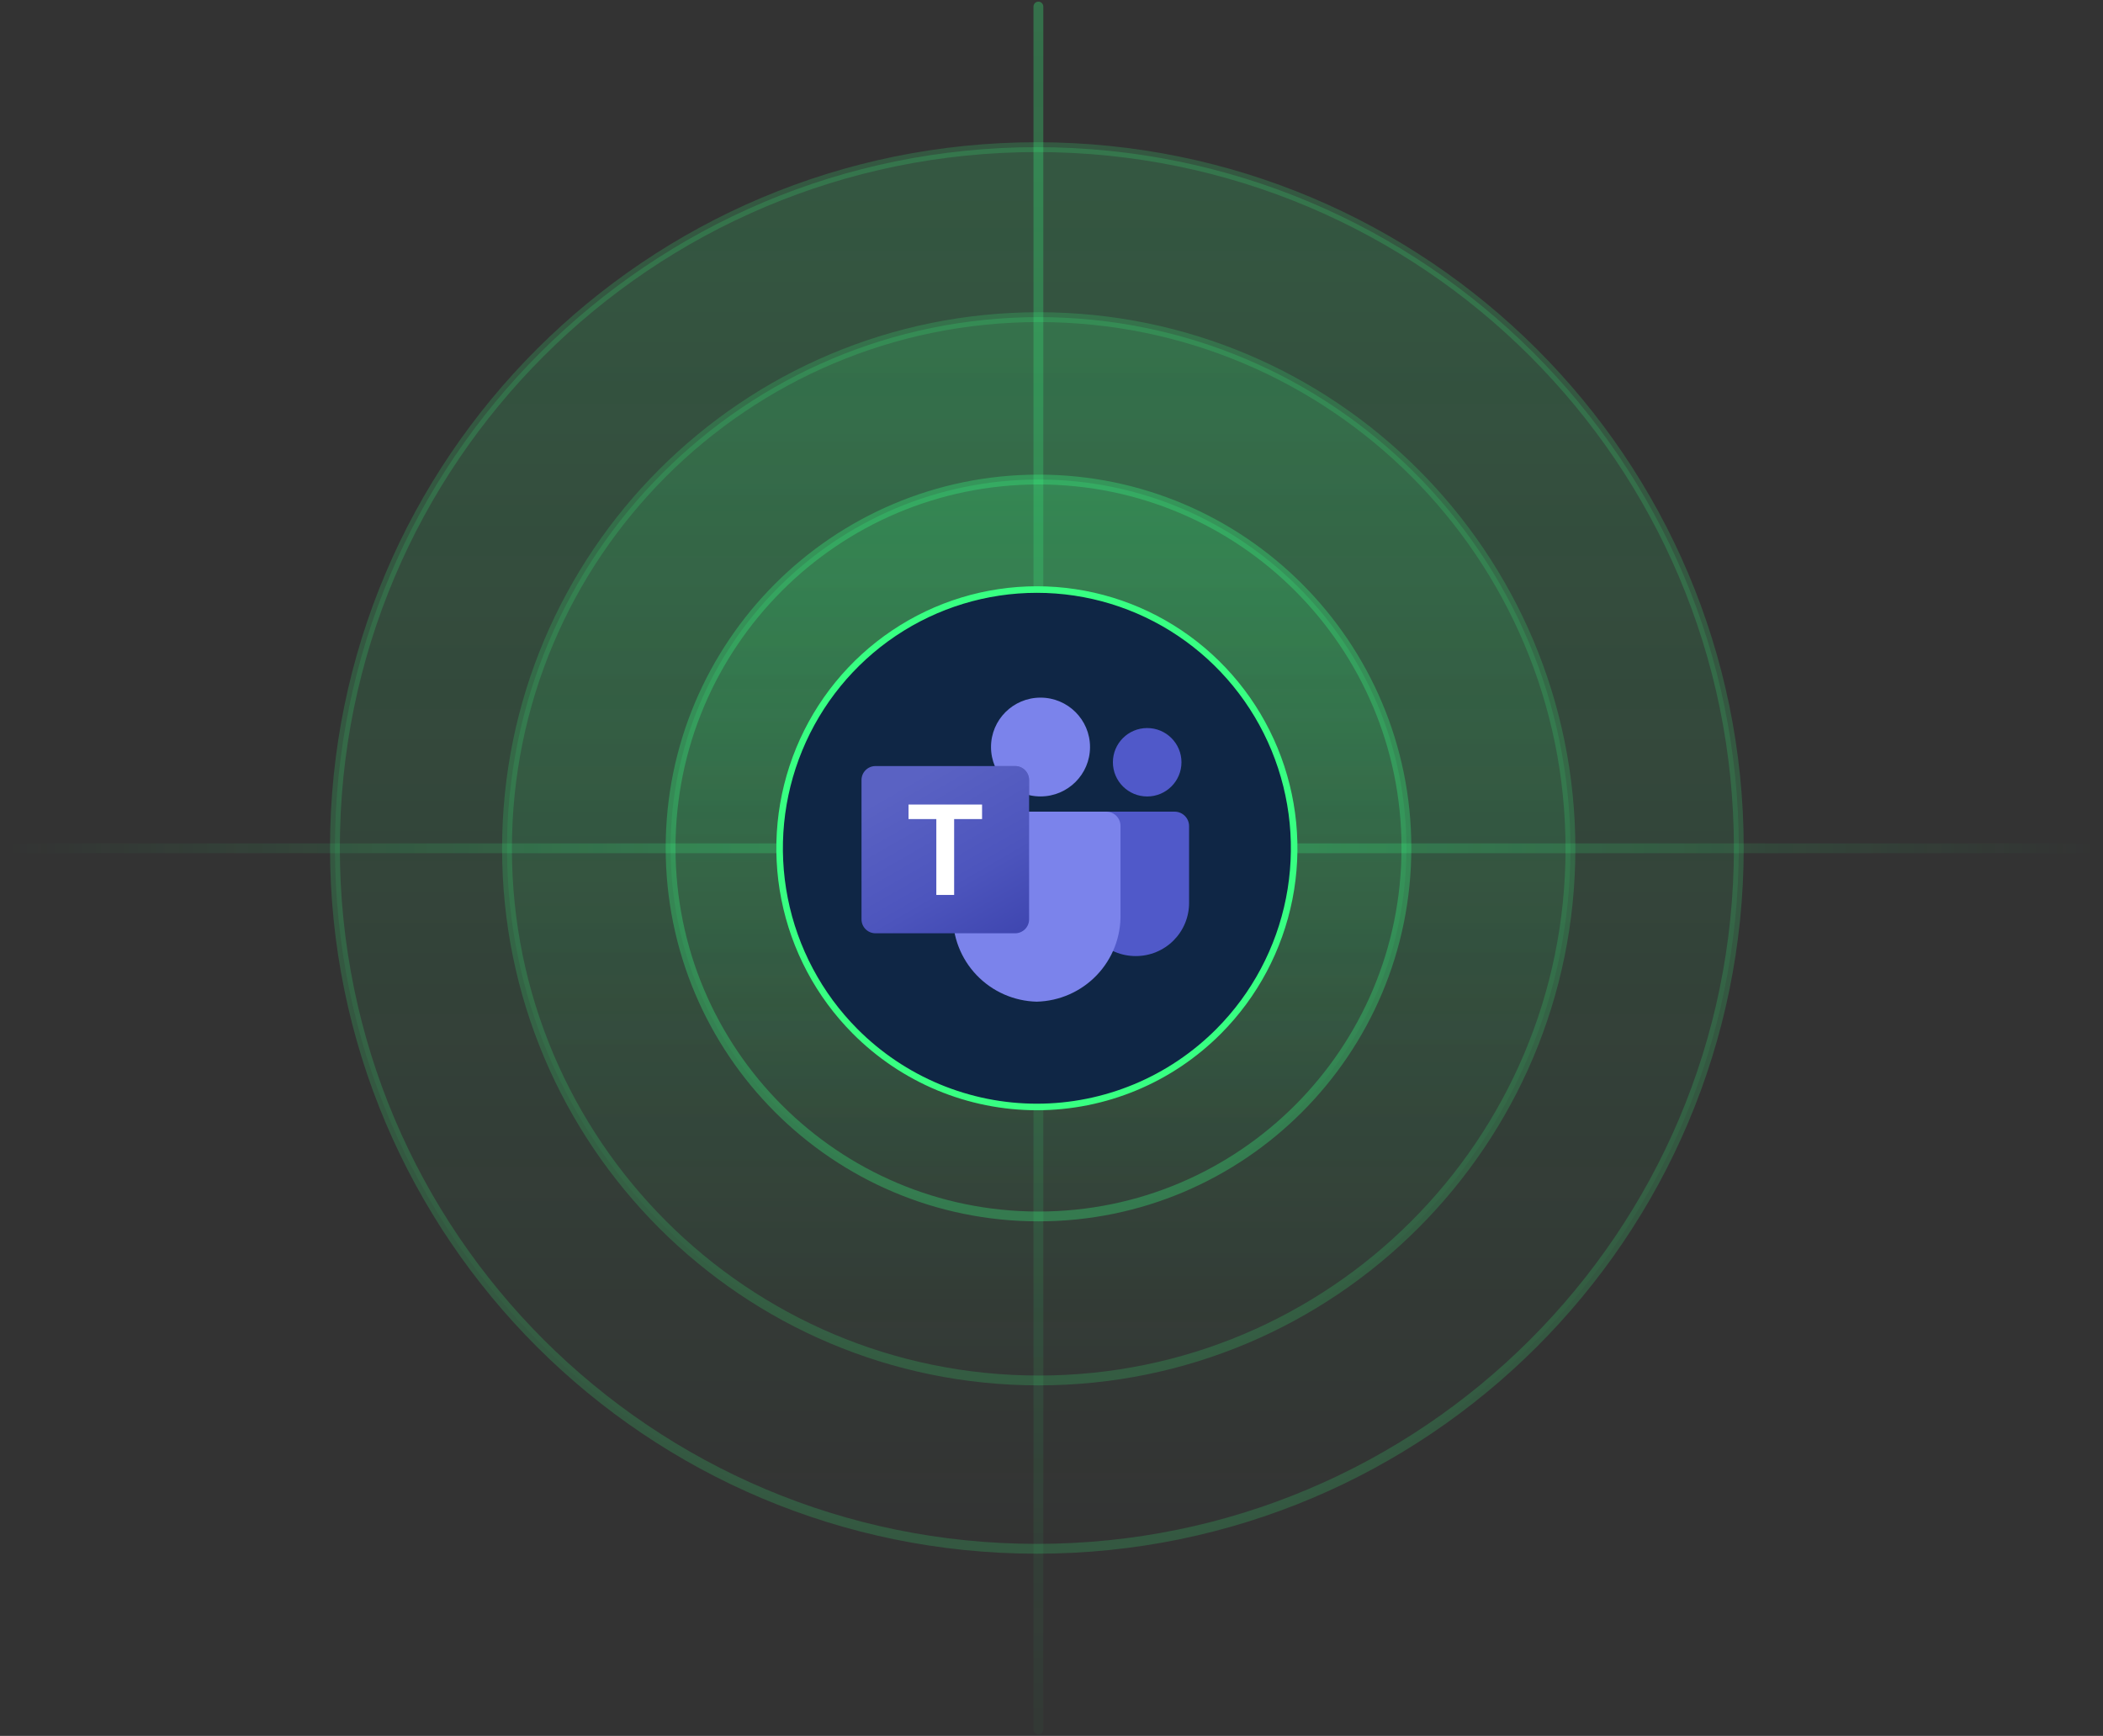 <?xml version="1.0" encoding="UTF-8"?>
<svg xmlns="http://www.w3.org/2000/svg" width="642" height="530" viewBox="0 0 642 530" fill="none">
  <rect x="0" y="0" width="642" height="530" fill="#333333" stroke="none"/>
  <path opacity="0.6" d="M316.534 44.929C434.867 44.929 530.818 140.741 530.818 258.901C530.818 377.062 434.867 472.874 316.534 472.874C198.201 472.874 102.249 377.062 102.249 258.901C102.249 140.741 198.155 44.929 316.534 44.929Z" fill="url(#paint0_linear_1129_32834)" fill-opacity="0.3" stroke="#38FF82" stroke-opacity="0.3" stroke-width="3" stroke-miterlimit="10" stroke-linecap="round" stroke-linejoin="round"></path>
  <path opacity="0.6" d="M317.1 96.831C406.739 96.831 479.424 169.516 479.424 259.155C479.424 348.794 406.739 421.479 317.1 421.479C227.461 421.479 154.776 348.794 154.776 259.155C154.776 169.516 227.426 96.831 317.1 96.831Z" fill="url(#paint1_linear_1129_32834)" fill-opacity="0.3" stroke="#38FF82" stroke-opacity="0.3" stroke-width="3" stroke-miterlimit="10" stroke-linecap="round" stroke-linejoin="round"></path>
  <path d="M317.033 146.415C255.004 146.415 204.719 196.78 204.719 258.908C204.719 321.037 255.004 371.402 317.033 371.402C379.063 371.402 429.348 321.037 429.348 258.908C429.348 196.78 379.063 146.415 317.033 146.415Z" fill="url(#paint2_linear_1129_32834)" fill-opacity="0.2" stroke="#38FF82" stroke-opacity="0.3" stroke-width="3" stroke-miterlimit="10" stroke-linecap="round" stroke-linejoin="round"></path>
  <path d="M317 528L317 2" stroke="url(#paint3_linear_1129_32834)" stroke-opacity="0.3" stroke-width="3" stroke-miterlimit="10" stroke-linecap="round" stroke-linejoin="round"></path>
  <path d="M2 259C251.154 259 390.846 259 640 259" stroke="url(#paint4_linear_1129_32834)" stroke-opacity="0.3" stroke-width="3" stroke-miterlimit="10" stroke-linecap="round" stroke-linejoin="round"></path>
  <path d="M372.073 314.839L372.073 314.839C364.781 322.175 356.124 327.995 346.595 331.965C337.067 335.936 326.854 337.979 316.54 337.979C306.226 337.979 296.012 335.936 286.484 331.965C276.955 327.995 268.298 322.175 261.006 314.839L261.006 314.839C250.021 303.793 242.54 289.718 239.509 274.396C236.478 259.073 238.034 243.191 243.979 228.757C249.924 214.324 259.992 201.988 272.907 193.31C285.823 184.632 301.007 180 316.54 180C332.072 180 347.256 184.632 360.172 193.31C373.087 201.988 383.154 214.324 389.099 228.757C395.045 243.191 396.6 259.073 393.569 274.396C390.539 289.718 383.058 303.793 372.073 314.839Z" fill="#0F2645" stroke="#38FF82" stroke-width="2"></path>
  <path d="M332.75 247.815H358.579C359.749 247.815 360.872 248.279 361.701 249.104C362.53 249.929 362.997 251.048 363 252.217V275.697C363 277.826 362.58 279.933 361.764 281.9C360.948 283.867 359.751 285.653 358.243 287.159C356.735 288.664 354.944 289.858 352.974 290.672C351.003 291.487 348.891 291.906 346.758 291.906H346.679C342.374 291.906 338.244 290.2 335.199 287.163C332.153 284.125 330.44 280.005 330.438 275.708V250.145C330.437 249.845 330.498 249.548 330.614 249.271C330.731 248.994 330.903 248.743 331.118 248.533C331.334 248.324 331.589 248.159 331.869 248.049C332.149 247.939 332.449 247.887 332.75 247.894V247.815Z" fill="#5059C9"></path>
  <path d="M350.21 243.178C355.991 243.178 360.677 238.501 360.677 232.732C360.677 226.963 355.991 222.287 350.21 222.287C344.429 222.287 339.743 226.963 339.743 232.732C339.743 238.501 344.429 243.178 350.21 243.178Z" fill="#5059C9"></path>
  <path d="M317.647 243.167C325.994 243.167 332.761 236.414 332.761 228.083C332.761 219.753 325.994 213 317.647 213C309.3 213 302.533 219.753 302.533 228.083C302.533 236.414 309.3 243.167 317.647 243.167Z" fill="#7B83EB"></path>
  <path d="M337.801 247.815H295.166C294.589 247.828 294.02 247.956 293.493 248.19C292.965 248.424 292.489 248.76 292.093 249.178C291.696 249.597 291.387 250.09 291.183 250.629C290.978 251.168 290.883 251.742 290.903 252.318V279.051C290.739 285.987 293.342 292.704 298.139 297.725C302.936 302.747 309.534 305.662 316.484 305.83C323.433 305.662 330.032 302.747 334.828 297.725C339.625 292.704 342.228 285.987 342.064 279.051V252.273C342.078 251.701 341.978 251.132 341.771 250.598C341.564 250.064 341.254 249.577 340.858 249.163C340.462 248.749 339.988 248.417 339.464 248.185C338.939 247.954 338.374 247.829 337.801 247.815V247.815Z" fill="#7B83EB"></path>
  <path opacity="0.2" d="M314.16 238.135V242.75C311.838 242.204 309.679 241.117 307.859 239.577C306.04 238.037 304.612 236.089 303.693 233.892H309.908C311.035 233.895 312.115 234.343 312.912 235.138C313.708 235.933 314.157 237.011 314.16 238.135V238.135Z" fill="black"></path>
  <path d="M267.263 233.892H309.898C311.029 233.892 312.113 234.34 312.913 235.138C313.713 235.936 314.162 237.018 314.162 238.146V280.695C314.162 281.823 313.713 282.906 312.913 283.704C312.113 284.502 311.029 284.95 309.898 284.95H267.263C266.133 284.95 265.048 284.502 264.249 283.704C263.449 282.906 263 281.823 263 280.695V238.146C263 237.018 263.449 235.936 264.249 235.138C265.048 234.34 266.133 233.892 267.263 233.892V233.892Z" fill="url(#paint5_linear_1129_32834)"></path>
  <path d="M299.803 250.078H291.276V273.243H285.839V250.078H277.357V245.643H299.803V250.078Z" fill="white"></path>
  <defs>
    <linearGradient id="paint0_linear_1129_32834" x1="316.534" y1="472.874" x2="316.534" y2="44.929" gradientUnits="userSpaceOnUse">
      <stop stop-color="#38FF82" stop-opacity="0"></stop>
      <stop offset="1" stop-color="#38FF82"></stop>
    </linearGradient>
    <linearGradient id="paint1_linear_1129_32834" x1="317.1" y1="421.479" x2="317.1" y2="96.831" gradientUnits="userSpaceOnUse">
      <stop stop-color="#38FF82" stop-opacity="0"></stop>
      <stop offset="1" stop-color="#38FF82"></stop>
    </linearGradient>
    <linearGradient id="paint2_linear_1129_32834" x1="317.033" y1="371.402" x2="317.033" y2="146.415" gradientUnits="userSpaceOnUse">
      <stop stop-color="#38FF82" stop-opacity="0"></stop>
      <stop offset="1" stop-color="#38FF82"></stop>
    </linearGradient>
    <linearGradient id="paint3_linear_1129_32834" x1="316.5" y1="528" x2="316.5" y2="2" gradientUnits="userSpaceOnUse">
      <stop stop-color="#38FF82" stop-opacity="0.1"></stop>
      <stop offset="1" stop-color="#38FF82"></stop>
    </linearGradient>
    <linearGradient id="paint4_linear_1129_32834" x1="2" y1="258.5" x2="640" y2="259.139" gradientUnits="userSpaceOnUse">
      <stop stop-color="#38FF82" stop-opacity="0"></stop>
      <stop offset="0.505" stop-color="#38FF82"></stop>
      <stop offset="1" stop-color="#38FF82" stop-opacity="0"></stop>
    </linearGradient>
    <linearGradient id="paint5_linear_1129_32834" x1="288.119" y1="232.327" x2="321.761" y2="290.711" gradientUnits="userSpaceOnUse">
      <stop stop-color="#5A62C3"></stop>
      <stop offset="0.5" stop-color="#4D55BD"></stop>
      <stop offset="1" stop-color="#3940AB"></stop>
    </linearGradient>
  </defs>
</svg>
